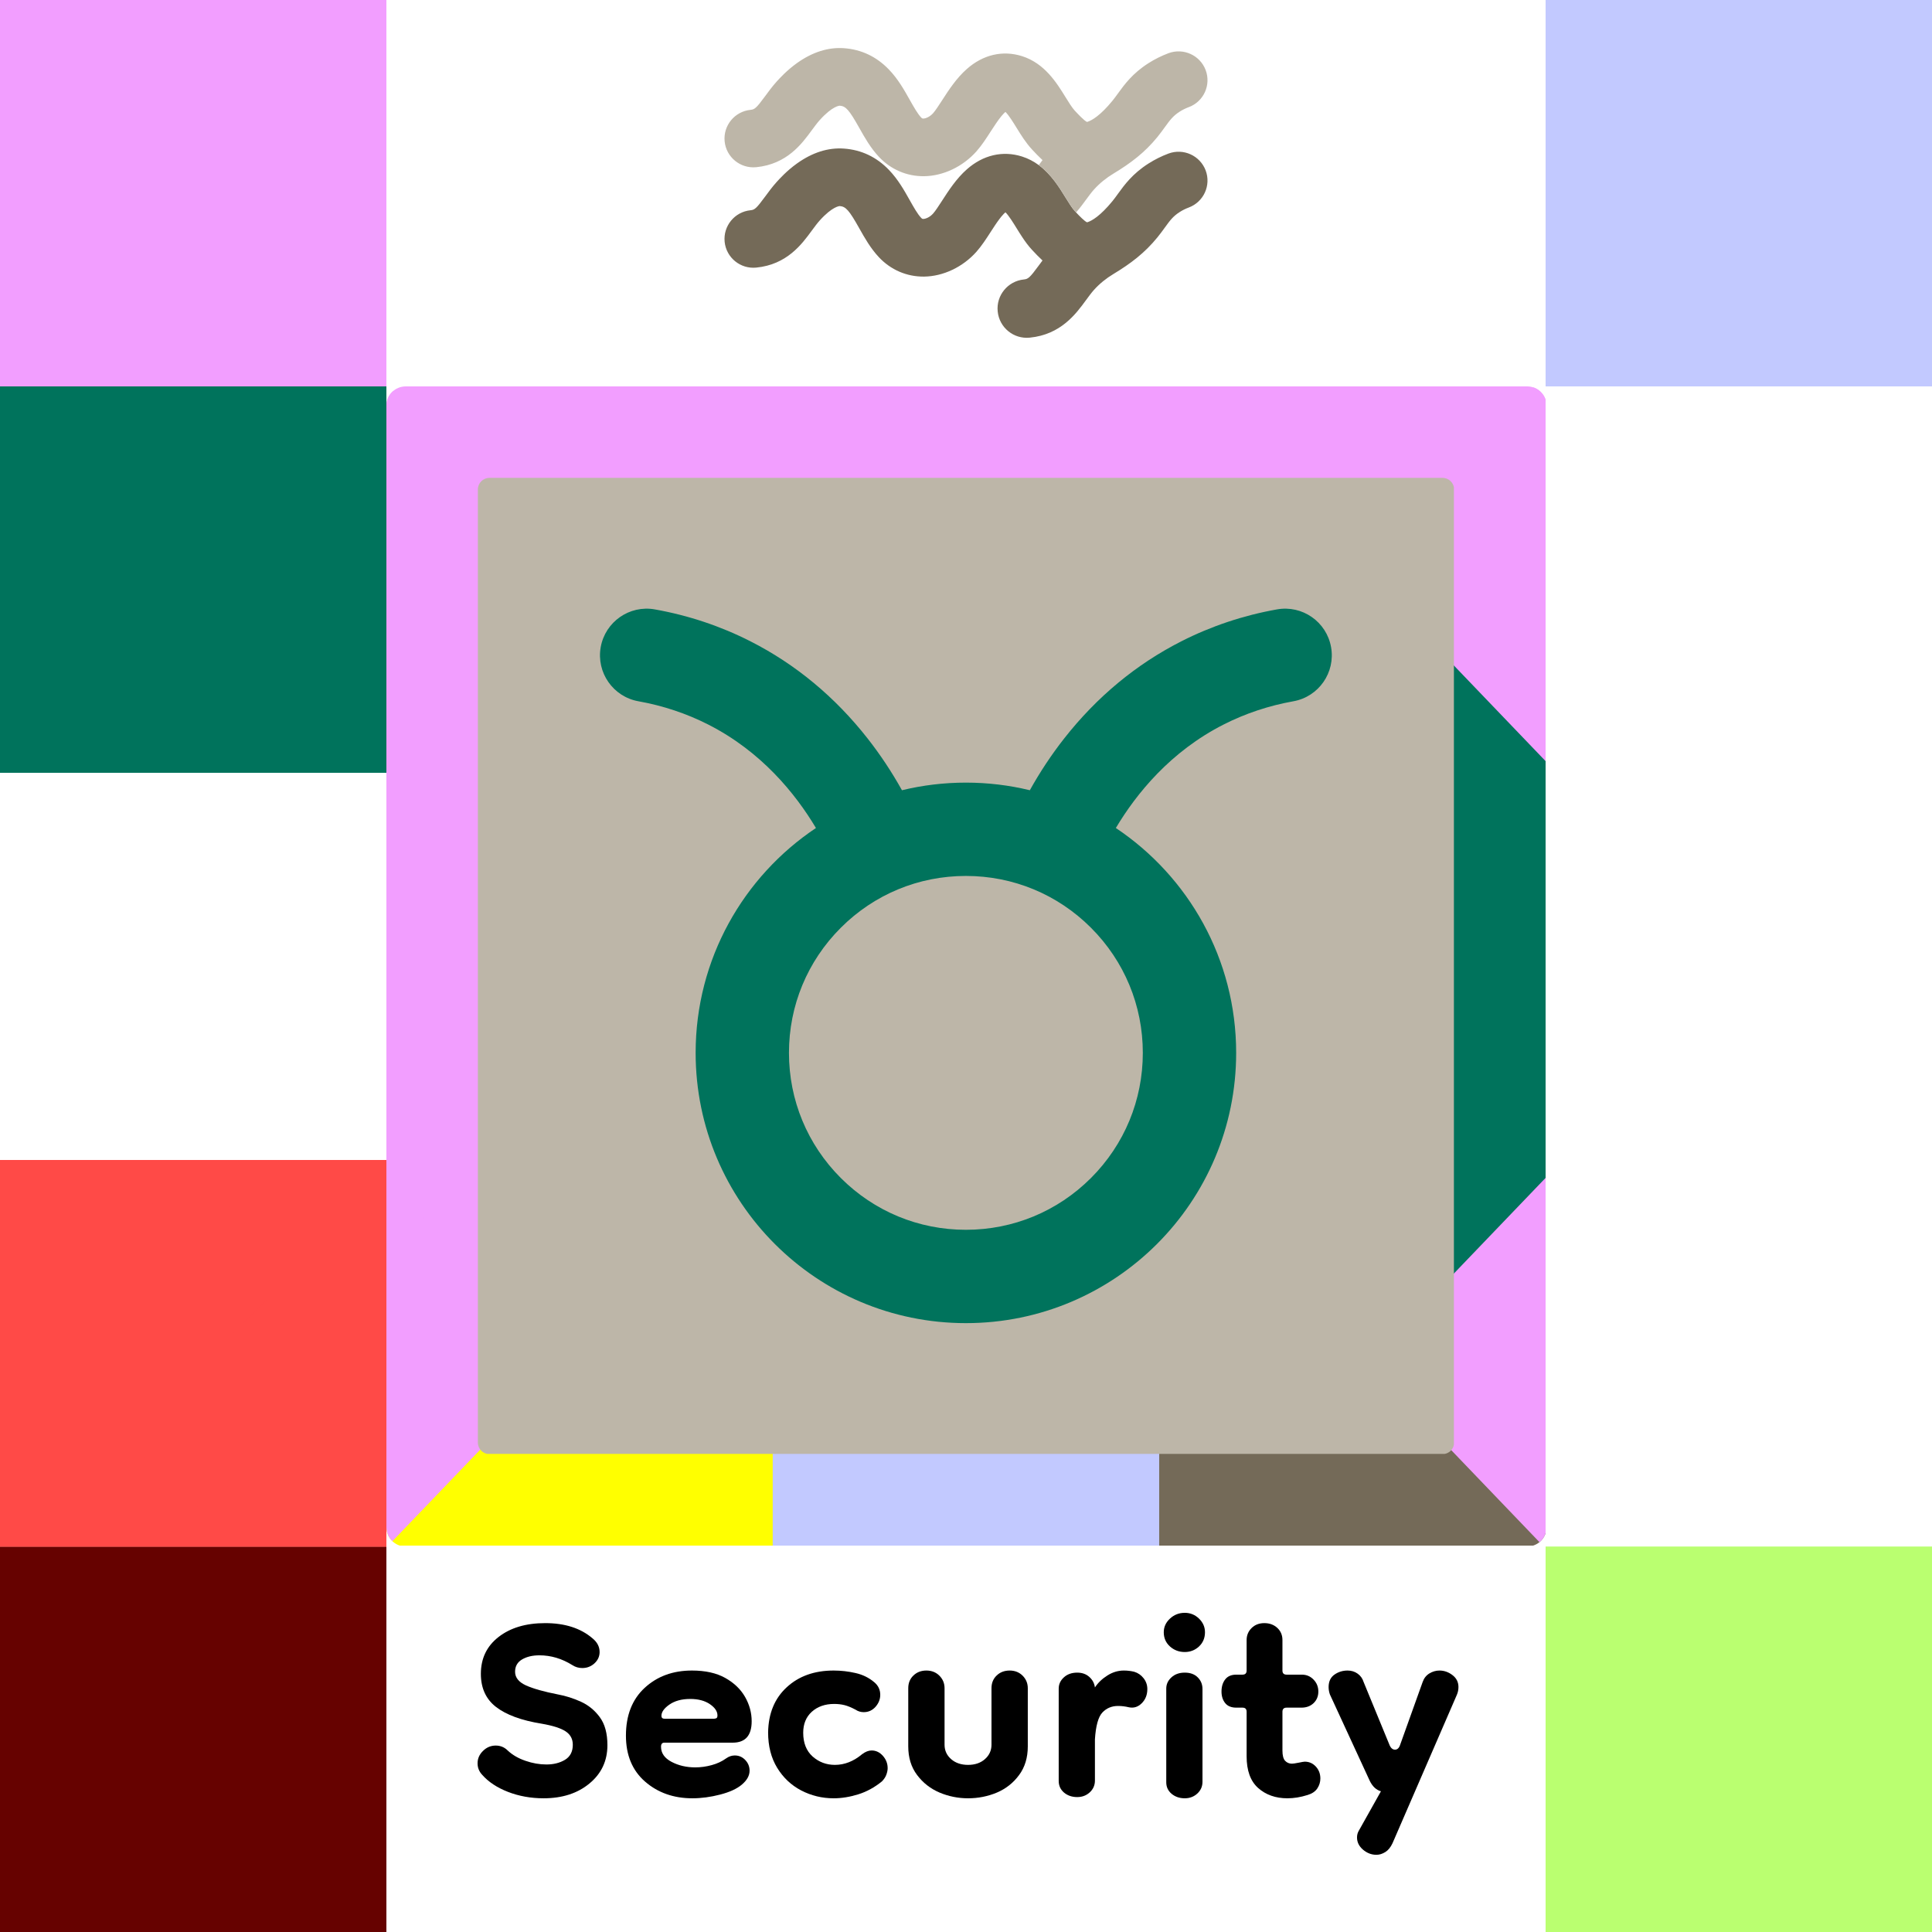 <svg xmlns="http://www.w3.org/2000/svg" xmlns:xlink="http://www.w3.org/1999/xlink" width="500" zoomAndPan="magnify" viewBox="0 0 375 375" height="500" preserveAspectRatio="xMidYMid meet" version="1.0"><defs><g/><clipPath id="0062e6231f"><path d="M 0 300.18 L 75 300.18 L 75 375 L 0 375 Z M 0 300.18 " clip-rule="nonzero"/></clipPath><clipPath id="3cbb1fceec"><path d="M 300 300.18 L 375 300.18 L 375 375 L 300 375 Z M 300 300.18 " clip-rule="nonzero"/></clipPath><clipPath id="d5f2ba807d"><path d="M 194 255 L 300 255 L 300 300 L 194 300 Z M 194 255 " clip-rule="nonzero"/></clipPath><clipPath id="0186e695fd"><path d="M 75 78.75 L 75 296.43 C 75 298.504 76.68 300.18 78.75 300.18 L 296.43 300.18 C 298.504 300.18 300.18 298.504 300.18 296.43 L 300.18 78.75 C 300.18 76.68 298.504 75 296.43 75 L 78.75 75 C 76.68 75 75 76.68 75 78.75 Z M 75 78.75 " clip-rule="nonzero"/></clipPath><clipPath id="e01ede111a"><path d="M 75 255 L 182 255 L 182 300 L 75 300 Z M 75 255 " clip-rule="nonzero"/></clipPath><clipPath id="39c181ee1c"><path d="M 75 78.75 L 75 296.43 C 75 298.504 76.68 300.18 78.75 300.18 L 296.43 300.18 C 298.504 300.18 300.18 298.504 300.18 296.43 L 300.18 78.75 C 300.18 76.68 298.504 75 296.43 75 L 78.75 75 C 76.68 75 75 76.68 75 78.75 Z M 75 78.75 " clip-rule="nonzero"/></clipPath><clipPath id="66fc17afd6"><path d="M 127 255 L 248 255 L 248 300 L 127 300 Z M 127 255 " clip-rule="nonzero"/></clipPath><clipPath id="a5f1c4aed5"><path d="M 75 78.75 L 75 296.43 C 75 298.504 76.68 300.18 78.75 300.18 L 296.43 300.18 C 298.504 300.18 300.18 298.504 300.18 296.43 L 300.18 78.75 C 300.18 76.68 298.504 75 296.43 75 L 78.75 75 C 76.68 75 75 76.68 75 78.75 Z M 75 78.75 " clip-rule="nonzero"/></clipPath><clipPath id="e4f9e6f9fc"><path d="M 75 92 L 120 92 L 120 283 L 75 283 Z M 75 92 " clip-rule="nonzero"/></clipPath><clipPath id="f19d5df09b"><path d="M 75 78.75 L 75 296.43 C 75 298.504 76.68 300.18 78.75 300.18 L 296.43 300.18 C 298.504 300.18 300.18 298.504 300.18 296.43 L 300.18 78.75 C 300.18 76.68 298.504 75 296.43 75 L 78.75 75 C 76.68 75 75 76.68 75 78.75 Z M 75 78.75 " clip-rule="nonzero"/></clipPath><clipPath id="9e48bf6123"><path d="M 259 92 L 300 92 L 300 283 L 259 283 Z M 259 92 " clip-rule="nonzero"/></clipPath><clipPath id="c434a34463"><path d="M 75 78.75 L 75 296.43 C 75 298.504 76.68 300.18 78.75 300.18 L 296.43 300.18 C 298.504 300.18 300.18 298.504 300.18 296.43 L 300.18 78.75 C 300.18 76.68 298.504 75 296.43 75 L 78.75 75 C 76.68 75 75 76.68 75 78.75 Z M 75 78.75 " clip-rule="nonzero"/></clipPath><clipPath id="6cabd06312"><path d="M 265.504 221.543 L 300 221.543 L 300 300 L 265.504 300 Z M 265.504 221.543 " clip-rule="nonzero"/></clipPath><clipPath id="0b9d942311"><path d="M 75 78.75 L 75 296.43 C 75 298.504 76.68 300.18 78.75 300.18 L 296.43 300.18 C 298.504 300.18 300.18 298.504 300.18 296.43 L 300.18 78.75 C 300.18 76.68 298.504 75 296.43 75 L 78.75 75 C 76.68 75 75 76.68 75 78.75 Z M 75 78.75 " clip-rule="nonzero"/></clipPath><clipPath id="3217139d68"><path d="M 265.504 264.598 L 306.793 221.543 L 306.793 307.656 Z M 265.504 264.598 " clip-rule="nonzero"/></clipPath><clipPath id="779e985520"><path d="M 264.043 75 L 300 75 L 300 153.297 L 264.043 153.297 Z M 264.043 75 " clip-rule="nonzero"/></clipPath><clipPath id="0585fbeaef"><path d="M 75 78.75 L 75 296.43 C 75 298.504 76.68 300.18 78.75 300.18 L 296.43 300.18 C 298.504 300.18 300.18 298.504 300.18 296.43 L 300.18 78.75 C 300.18 76.68 298.504 75 296.43 75 L 78.75 75 C 76.68 75 75 76.68 75 78.75 Z M 75 78.75 " clip-rule="nonzero"/></clipPath><clipPath id="2076ccb454"><path d="M 264.043 110.242 L 305.332 67.188 L 305.332 153.297 Z M 264.043 110.242 " clip-rule="nonzero"/></clipPath><clipPath id="36b27ac956"><path d="M 75 75 L 300 75 L 300 120 L 75 120 Z M 75 75 " clip-rule="nonzero"/></clipPath><clipPath id="f4e5e7052c"><path d="M 75 78.75 L 75 296.43 C 75 298.504 76.68 300.18 78.75 300.18 L 296.43 300.18 C 298.504 300.18 300.18 298.504 300.18 296.43 L 300.18 78.75 C 300.18 76.68 298.504 75 296.43 75 L 78.75 75 C 76.68 75 75 76.68 75 78.75 Z M 75 78.75 " clip-rule="nonzero"/></clipPath><clipPath id="1286832da7"><path d="M 75 75 L 109.297 75 L 109.297 153.301 L 75 153.301 Z M 75 75 " clip-rule="nonzero"/></clipPath><clipPath id="1f79cdde99"><path d="M 75 78.75 L 75 296.43 C 75 298.504 76.68 300.18 78.75 300.18 L 296.43 300.18 C 298.504 300.18 300.18 298.504 300.18 296.43 L 300.18 78.75 C 300.18 76.68 298.504 75 296.43 75 L 78.75 75 C 76.68 75 75 76.68 75 78.75 Z M 75 78.75 " clip-rule="nonzero"/></clipPath><clipPath id="150254dc19"><path d="M 109.297 110.242 L 68.008 153.301 L 68.008 67.188 Z M 109.297 110.242 " clip-rule="nonzero"/></clipPath><clipPath id="b6bdc0b1a1"><path d="M 75 221.543 L 109.297 221.543 L 109.297 300 L 75 300 Z M 75 221.543 " clip-rule="nonzero"/></clipPath><clipPath id="0f05af18b3"><path d="M 75 78.75 L 75 296.43 C 75 298.504 76.68 300.18 78.75 300.18 L 296.43 300.18 C 298.504 300.18 300.18 298.504 300.18 296.43 L 300.18 78.75 C 300.18 76.68 298.504 75 296.43 75 L 78.75 75 C 76.68 75 75 76.68 75 78.75 Z M 75 78.75 " clip-rule="nonzero"/></clipPath><clipPath id="a78ac64d66"><path d="M 109.297 264.602 L 68.008 307.656 L 68.008 221.543 Z M 109.297 264.602 " clip-rule="nonzero"/></clipPath><clipPath id="cec0600db0"><path d="M 92.754 92.754 L 282.203 92.754 L 282.203 282.203 L 92.754 282.203 Z M 92.754 92.754 " clip-rule="nonzero"/></clipPath><clipPath id="331ce37d06"><path d="M 75 78.75 L 75 296.43 C 75 298.504 76.68 300.18 78.75 300.18 L 296.43 300.18 C 298.504 300.18 300.18 298.504 300.18 296.43 L 300.18 78.75 C 300.18 76.68 298.504 75 296.43 75 L 78.75 75 C 76.68 75 75 76.68 75 78.75 Z M 75 78.75 " clip-rule="nonzero"/></clipPath><clipPath id="10c7b3db0b"><path d="M 92.754 95.004 L 92.754 279.996 C 92.754 281.238 93.762 282.246 95.004 282.246 L 279.996 282.246 C 281.238 282.246 282.246 281.238 282.246 279.996 L 282.246 95.004 C 282.246 93.762 281.238 92.754 279.996 92.754 L 95.004 92.754 C 93.762 92.754 92.754 93.762 92.754 95.004 Z M 92.754 95.004 " clip-rule="nonzero"/></clipPath><clipPath id="5571a7fbba"><path d="M 94.648 92.754 L 280.309 92.754 C 280.812 92.754 281.293 92.953 281.652 93.309 C 282.004 93.664 282.203 94.145 282.203 94.648 L 282.203 280.309 C 282.203 280.812 282.004 281.293 281.652 281.652 C 281.293 282.004 280.812 282.203 280.309 282.203 L 94.648 282.203 C 94.145 282.203 93.664 282.004 93.309 281.652 C 92.953 281.293 92.754 280.812 92.754 280.309 L 92.754 94.648 C 92.754 94.145 92.953 93.664 93.309 93.309 C 93.664 92.953 94.145 92.754 94.648 92.754 Z M 94.648 92.754 " clip-rule="nonzero"/></clipPath><clipPath id="0c335ea2a0"><path d="M 116.434 118.141 L 258.523 118.141 L 258.523 256.82 L 116.434 256.82 Z M 116.434 118.141 " clip-rule="nonzero"/></clipPath><clipPath id="d0f00787f2"><path d="M 75 78.75 L 75 296.43 C 75 298.504 76.68 300.18 78.75 300.18 L 296.43 300.18 C 298.504 300.18 300.18 298.504 300.18 296.43 L 300.18 78.75 C 300.18 76.68 298.504 75 296.43 75 L 78.75 75 C 76.68 75 75 76.68 75 78.75 Z M 75 78.75 " clip-rule="nonzero"/></clipPath><clipPath id="9d0d22022b"><path d="M 92.754 95.004 L 92.754 279.996 C 92.754 281.238 93.762 282.246 95.004 282.246 L 279.996 282.246 C 281.238 282.246 282.246 281.238 282.246 279.996 L 282.246 95.004 C 282.246 93.762 281.238 92.754 279.996 92.754 L 95.004 92.754 C 93.762 92.754 92.754 93.762 92.754 95.004 Z M 92.754 95.004 " clip-rule="nonzero"/></clipPath><clipPath id="888421021c"><path d="M 0 225.18 L 75 225.18 L 75 300.18 L 0 300.18 Z M 0 225.18 " clip-rule="nonzero"/></clipPath><clipPath id="5d5ef21f7a"><path d="M 37.602 245.598 L 56.238 245.598 L 56.238 264.215 L 37.602 264.215 Z M 37.602 245.598 " clip-rule="nonzero"/></clipPath><clipPath id="608a008fa0"><path d="M 18.758 259.559 L 42.309 259.559 L 42.309 283.082 L 18.758 283.082 Z M 18.758 259.559 " clip-rule="nonzero"/></clipPath><clipPath id="f1263b044e"><path d="M 26.754 237 L 48.246 237 L 48.246 245.551 L 26.754 245.551 Z M 26.754 237 " clip-rule="nonzero"/></clipPath><clipPath id="f77eda8073"><path d="M 26.754 232.68 L 48.246 232.68 L 48.246 240.18 L 26.754 240.18 Z M 26.754 232.68 " clip-rule="nonzero"/></clipPath><clipPath id="c88edad61f"><path d="M 140.625 28 L 234.375 28 L 234.375 65.574 L 140.625 65.574 Z M 140.625 28 " clip-rule="nonzero"/></clipPath><clipPath id="99d478144d"><path d="M 140.625 9.324 L 234.375 9.324 L 234.375 42 L 140.625 42 Z M 140.625 9.324 " clip-rule="nonzero"/></clipPath></defs><rect x="-37.5" width="450" fill="#ffffff" y="-37.5" height="450" fill-opacity="1"/><rect x="-37.5" width="450" fill="#ffffff" y="-37.5" height="450" fill-opacity="1"/><path fill="#f29eff" d="M 0 0 L 75 0 L 75 75 L 0 75 Z M 0 0 " fill-opacity="1" fill-rule="nonzero"/><path fill="#c2c9ff" d="M 300 0 L 375 0 L 375 75 L 300 75 Z M 300 0 " fill-opacity="1" fill-rule="nonzero"/><g clip-path="url(#0062e6231f)"><path fill="#660200" d="M 0 300.18 L 75 300.18 L 75 375.18 L 0 375.18 Z M 0 300.18 " fill-opacity="1" fill-rule="nonzero"/></g><g clip-path="url(#3cbb1fceec)"><path fill="#baff70" d="M 300 300.18 L 375 300.18 L 375 375.18 L 300 375.18 Z M 300 300.18 " fill-opacity="1" fill-rule="nonzero"/></g><g fill="#000000" fill-opacity="1"><g transform="translate(91.102, 348.25)"><g><path d="M 14.406 0.797 C 11.945 0.797 9.648 0.383 7.516 -0.438 C 5.379 -1.27 3.703 -2.379 2.484 -3.766 C 1.891 -4.398 1.594 -5.145 1.594 -6 C 1.594 -6.906 1.941 -7.703 2.641 -8.391 C 3.336 -9.086 4.164 -9.438 5.125 -9.438 C 6.031 -9.438 6.801 -9.117 7.438 -8.484 C 8.344 -7.629 9.488 -6.961 10.875 -6.484 C 12.258 -6.004 13.617 -5.766 14.953 -5.766 C 16.348 -5.766 17.551 -6.066 18.562 -6.672 C 19.57 -7.285 20.078 -8.258 20.078 -9.594 C 20.078 -10.719 19.609 -11.586 18.672 -12.203 C 17.742 -12.816 16.188 -13.312 14 -13.688 C 10.102 -14.32 7.164 -15.398 5.188 -16.922 C 3.219 -18.441 2.234 -20.586 2.234 -23.359 C 2.234 -26.348 3.379 -28.734 5.672 -30.516 C 7.973 -32.305 10.988 -33.203 14.719 -33.203 C 18.562 -33.203 21.629 -32.211 23.922 -30.234 C 24.828 -29.492 25.281 -28.613 25.281 -27.594 C 25.281 -26.738 24.945 -26.004 24.281 -25.391 C 23.613 -24.785 22.828 -24.484 21.922 -24.484 C 21.223 -24.484 20.582 -24.672 20 -25.047 C 17.969 -26.316 15.832 -26.953 13.594 -26.953 C 12.258 -26.953 11.141 -26.688 10.234 -26.156 C 9.328 -25.625 8.875 -24.828 8.875 -23.766 C 8.875 -22.641 9.582 -21.754 11 -21.109 C 12.414 -20.473 14.484 -19.891 17.203 -19.359 C 18.691 -19.086 20.172 -18.617 21.641 -17.953 C 23.109 -17.285 24.332 -16.285 25.312 -14.953 C 26.301 -13.617 26.797 -11.805 26.797 -9.516 C 26.797 -6.473 25.633 -3.992 23.312 -2.078 C 21 -0.16 18.031 0.797 14.406 0.797 Z M 14.406 0.797 "/></g></g></g><g fill="#000000" fill-opacity="1"><g transform="translate(119.899, 348.25)"><g><path d="M 14.484 0.797 C 10.859 0.797 7.801 -0.281 5.312 -2.438 C 2.832 -4.602 1.594 -7.578 1.594 -11.359 C 1.594 -15.305 2.805 -18.398 5.234 -20.641 C 7.66 -22.879 10.719 -24 14.406 -24 C 17.008 -24 19.164 -23.52 20.875 -22.562 C 22.582 -21.602 23.863 -20.375 24.719 -18.875 C 25.57 -17.383 26 -15.812 26 -14.156 C 26 -11.383 24.77 -10 22.312 -10 L 9.047 -10 C 8.617 -10 8.406 -9.734 8.406 -9.203 C 8.406 -7.973 9.082 -7 10.438 -6.281 C 11.801 -5.562 13.336 -5.203 15.047 -5.203 C 16.109 -5.203 17.172 -5.348 18.234 -5.641 C 19.305 -5.93 20.242 -6.367 21.047 -6.953 C 21.578 -7.328 22.133 -7.516 22.719 -7.516 C 23.52 -7.516 24.195 -7.223 24.75 -6.641 C 25.312 -6.055 25.594 -5.363 25.594 -4.562 C 25.594 -3.602 25.086 -2.695 24.078 -1.844 C 23.117 -1.039 21.719 -0.398 19.875 0.078 C 18.039 0.555 16.242 0.797 14.484 0.797 Z M 18.641 -14.641 C 18.742 -14.641 18.891 -14.664 19.078 -14.719 C 19.266 -14.77 19.359 -14.957 19.359 -15.281 C 19.359 -16.082 18.863 -16.816 17.875 -17.484 C 16.895 -18.148 15.629 -18.484 14.078 -18.484 C 12.422 -18.484 11.07 -18.117 10.031 -17.391 C 9 -16.672 8.484 -15.941 8.484 -15.203 C 8.484 -14.828 8.695 -14.641 9.125 -14.641 Z M 18.641 -14.641 "/></g></g></g><g fill="#000000" fill-opacity="1"><g transform="translate(147.496, 348.25)"><g><path d="M 14.312 0.797 C 12.07 0.797 9.977 0.289 8.031 -0.719 C 6.094 -1.727 4.535 -3.191 3.359 -5.109 C 2.18 -7.035 1.594 -9.332 1.594 -12 C 1.656 -15.676 2.859 -18.594 5.203 -20.75 C 7.547 -22.914 10.582 -24 14.312 -24 C 15.758 -24 17.176 -23.836 18.562 -23.516 C 19.945 -23.203 21.145 -22.617 22.156 -21.766 C 22.957 -21.117 23.359 -20.289 23.359 -19.281 C 23.359 -18.426 23.051 -17.648 22.438 -16.953 C 21.82 -16.266 21.062 -15.922 20.156 -15.922 C 19.57 -15.922 19.039 -16.082 18.562 -16.406 C 17.758 -16.832 17.051 -17.125 16.438 -17.281 C 15.82 -17.438 15.145 -17.516 14.406 -17.516 C 12.645 -17.516 11.203 -17.008 10.078 -16 C 8.961 -14.988 8.406 -13.629 8.406 -11.922 C 8.406 -9.941 9.016 -8.406 10.234 -7.312 C 11.461 -6.227 12.906 -5.688 14.562 -5.688 C 16.426 -5.688 18.188 -6.379 19.844 -7.766 C 20.477 -8.242 21.094 -8.484 21.688 -8.484 C 22.531 -8.484 23.258 -8.133 23.875 -7.438 C 24.488 -6.75 24.797 -5.953 24.797 -5.047 C 24.797 -4.672 24.711 -4.254 24.547 -3.797 C 24.391 -3.348 24.102 -2.91 23.688 -2.484 C 22.238 -1.305 20.703 -0.469 19.078 0.031 C 17.453 0.539 15.863 0.797 14.312 0.797 Z M 14.312 0.797 "/></g></g></g><g fill="#000000" fill-opacity="1"><g transform="translate(173.494, 348.25)"><g><path d="M 18.953 -20.562 C 18.953 -21.57 19.285 -22.395 19.953 -23.031 C 20.617 -23.676 21.461 -24 22.484 -24 C 23.492 -24 24.332 -23.664 25 -23 C 25.664 -22.332 26 -21.52 26 -20.562 L 26 -9.281 C 26 -7.094 25.438 -5.238 24.312 -3.719 C 23.195 -2.195 21.758 -1.062 20 -0.312 C 18.238 0.426 16.375 0.797 14.406 0.797 C 12.477 0.797 10.633 0.426 8.875 -0.312 C 7.113 -1.062 5.66 -2.195 4.516 -3.719 C 3.367 -5.238 2.797 -7.094 2.797 -9.281 L 2.797 -20.562 C 2.797 -21.57 3.129 -22.395 3.797 -23.031 C 4.461 -23.676 5.301 -24 6.312 -24 C 7.332 -24 8.176 -23.664 8.844 -23 C 9.508 -22.332 9.844 -21.52 9.844 -20.562 L 9.844 -9.594 C 9.844 -8.477 10.27 -7.547 11.125 -6.797 C 11.977 -6.055 13.07 -5.688 14.406 -5.688 C 15.738 -5.688 16.828 -6.055 17.672 -6.797 C 18.523 -7.547 18.953 -8.477 18.953 -9.594 Z M 18.953 -20.562 "/></g></g></g><g fill="#000000" fill-opacity="1"><g transform="translate(202.291, 348.25)"><g><path d="M 6.797 0.562 C 5.785 0.562 4.93 0.27 4.234 -0.312 C 3.547 -0.906 3.203 -1.656 3.203 -2.562 L 3.203 -20.484 C 3.203 -21.336 3.535 -22.066 4.203 -22.672 C 4.867 -23.285 5.734 -23.594 6.797 -23.594 C 7.754 -23.594 8.539 -23.312 9.156 -22.75 C 9.77 -22.195 10.129 -21.52 10.234 -20.719 C 10.828 -21.625 11.629 -22.395 12.641 -23.031 C 13.648 -23.676 14.719 -24 15.844 -24 C 16.531 -24 17.195 -23.922 17.844 -23.766 C 18.582 -23.547 19.191 -23.129 19.672 -22.516 C 20.16 -21.898 20.406 -21.195 20.406 -20.406 C 20.406 -19.281 20.039 -18.359 19.312 -17.641 C 18.594 -16.922 17.754 -16.664 16.797 -16.875 C 16.109 -17.039 15.414 -17.125 14.719 -17.125 C 13.488 -17.125 12.473 -16.695 11.672 -15.844 C 10.879 -14.988 10.398 -13.254 10.234 -10.641 L 10.234 -2.641 C 10.234 -1.734 9.898 -0.973 9.234 -0.359 C 8.566 0.254 7.754 0.562 6.797 0.562 Z M 6.797 0.562 "/></g></g></g><g fill="#000000" fill-opacity="1"><g transform="translate(223.089, 348.25)"><g><path d="M 6.875 0.797 C 5.863 0.797 5.008 0.504 4.312 -0.078 C 3.625 -0.66 3.281 -1.406 3.281 -2.312 L 3.281 -20.484 C 3.281 -21.336 3.613 -22.066 4.281 -22.672 C 4.945 -23.285 5.812 -23.594 6.875 -23.594 C 7.945 -23.594 8.785 -23.285 9.391 -22.672 C 10.004 -22.066 10.312 -21.312 10.312 -20.406 L 10.312 -2.406 C 10.312 -1.5 9.977 -0.738 9.312 -0.125 C 8.645 0.488 7.832 0.797 6.875 0.797 Z M 6.875 -27.594 C 5.758 -27.594 4.801 -27.953 4 -28.672 C 3.195 -29.398 2.797 -30.32 2.797 -31.438 C 2.797 -32.445 3.195 -33.328 4 -34.078 C 4.801 -34.828 5.758 -35.203 6.875 -35.203 C 7.945 -35.203 8.867 -34.828 9.641 -34.078 C 10.41 -33.328 10.797 -32.445 10.797 -31.438 C 10.797 -30.32 10.41 -29.398 9.641 -28.672 C 8.867 -27.953 7.945 -27.594 6.875 -27.594 Z M 6.875 -27.594 "/></g></g></g><g fill="#000000" fill-opacity="1"><g transform="translate(236.687, 348.25)"><g><path d="M 13.203 0.797 C 10.91 0.797 9.016 0.129 7.516 -1.203 C 6.023 -2.535 5.281 -4.586 5.281 -7.359 L 5.281 -16 C 5.281 -16.531 5.016 -16.797 4.484 -16.797 L 3.281 -16.797 C 2.32 -16.797 1.602 -17.086 1.125 -17.672 C 0.645 -18.266 0.406 -19.016 0.406 -19.922 C 0.406 -20.879 0.645 -21.664 1.125 -22.281 C 1.602 -22.895 2.32 -23.203 3.281 -23.203 L 4.484 -23.203 C 5.016 -23.203 5.281 -23.469 5.281 -24 L 5.281 -29.922 C 5.281 -30.828 5.598 -31.598 6.234 -32.234 C 6.879 -32.879 7.707 -33.203 8.719 -33.203 C 9.727 -33.203 10.566 -32.895 11.234 -32.281 C 11.898 -31.664 12.234 -30.879 12.234 -29.922 L 12.234 -24 C 12.234 -23.469 12.504 -23.203 13.047 -23.203 L 16 -23.203 C 16.906 -23.203 17.664 -22.879 18.281 -22.234 C 18.895 -21.598 19.203 -20.828 19.203 -19.922 C 19.203 -19.016 18.895 -18.266 18.281 -17.672 C 17.664 -17.086 16.879 -16.797 15.922 -16.797 L 13.047 -16.797 C 12.504 -16.797 12.234 -16.531 12.234 -16 L 12.234 -8.484 C 12.234 -7.523 12.406 -6.859 12.75 -6.484 C 13.102 -6.109 13.547 -5.922 14.078 -5.922 C 14.297 -5.922 14.723 -5.984 15.359 -6.109 C 15.992 -6.242 16.395 -6.312 16.562 -6.312 C 17.414 -6.312 18.133 -5.992 18.719 -5.359 C 19.301 -4.723 19.594 -3.953 19.594 -3.047 C 19.594 -2.348 19.395 -1.703 19 -1.109 C 18.602 -0.523 17.977 -0.102 17.125 0.156 C 16.426 0.375 15.754 0.535 15.109 0.641 C 14.473 0.742 13.836 0.797 13.203 0.797 Z M 13.203 0.797 "/></g></g></g><g fill="#000000" fill-opacity="1"><g transform="translate(257.085, 348.25)"><g><path d="M 0.797 -20.797 C 0.797 -21.867 1.172 -22.672 1.922 -23.203 C 2.672 -23.734 3.523 -24 4.484 -24 C 5.223 -24 5.875 -23.797 6.438 -23.391 C 7 -22.992 7.383 -22.453 7.594 -21.766 L 12.562 -9.688 C 12.82 -8.988 13.195 -8.641 13.688 -8.641 C 14.164 -8.641 14.508 -8.988 14.719 -9.688 L 19.047 -21.766 C 19.305 -22.504 19.742 -23.062 20.359 -23.438 C 20.973 -23.812 21.625 -24 22.312 -24 C 23.227 -24 24.07 -23.703 24.844 -23.109 C 25.613 -22.523 26 -21.754 26 -20.797 C 26 -20.266 25.895 -19.758 25.688 -19.281 L 13.203 9.516 C 12.828 10.316 12.359 10.891 11.797 11.234 C 11.234 11.586 10.66 11.766 10.078 11.766 C 9.117 11.766 8.25 11.43 7.469 10.766 C 6.695 10.098 6.312 9.312 6.312 8.406 C 6.312 7.926 6.422 7.5 6.641 7.125 L 10.953 -0.562 C 10.047 -0.82 9.328 -1.488 8.797 -2.562 L 1.047 -19.359 C 0.879 -19.836 0.797 -20.316 0.797 -20.797 Z M 0.797 -20.797 "/></g></g></g><path fill="#00735c" d="M 0 75 L 75 75 L 75 150 L 0 150 Z M 0 75 " fill-opacity="1" fill-rule="nonzero"/><g clip-path="url(#d5f2ba807d)"><g clip-path="url(#0186e695fd)"><path stroke-linecap="butt" transform="matrix(0.45, 0, 0, 0.45, 217.206, 255)" fill="none" stroke-linejoin="miter" d="M 0.002 50 L 183.952 50 " stroke="#746a58" stroke-width="100" stroke-opacity="1" stroke-miterlimit="4"/></g></g><g clip-path="url(#e01ede111a)"><g clip-path="url(#39c181ee1c)"><path stroke-linecap="butt" transform="matrix(0.45, 0, 0, 0.45, 75, 255)" fill="none" stroke-linejoin="miter" d="M 0 50 L 185.981 50 " stroke="#ffff00" stroke-width="100" stroke-opacity="1" stroke-miterlimit="4"/></g></g><g clip-path="url(#66fc17afd6)"><g clip-path="url(#a5f1c4aed5)"><path stroke-linecap="butt" transform="matrix(0.45, 0, 0, 0.45, 149.982, 255)" fill="none" stroke-linejoin="miter" d="M -0.003 50 L 166.707 50 " stroke="#c2c9ff" stroke-width="100" stroke-opacity="1" stroke-miterlimit="4"/></g></g><g clip-path="url(#e4f9e6f9fc)"><g clip-path="url(#f19d5df09b)"><path stroke-linecap="butt" transform="matrix(0, 0.45, -0.45, 0, 119.996, 114.512)" fill="none" stroke-linejoin="miter" d="M -0.002 50.001 L 324.4 50.001 " stroke="#f29eff" stroke-width="100" stroke-opacity="1" stroke-miterlimit="4"/></g></g><g clip-path="url(#9e48bf6123)"><g clip-path="url(#c434a34463)"><path stroke-linecap="butt" transform="matrix(0, 0.45, -0.45, 0, 304.742, 114.512)" fill="none" stroke-linejoin="miter" d="M -0.002 49.999 L 324.4 49.999 " stroke="#00735c" stroke-width="100" stroke-opacity="1" stroke-miterlimit="4"/></g></g><g clip-path="url(#6cabd06312)"><g clip-path="url(#0b9d942311)"><g clip-path="url(#3217139d68)"><path fill="#f29eff" d="M 265.504 221.543 L 306.793 221.543 L 306.793 307.656 L 265.504 307.656 Z M 265.504 221.543 " fill-opacity="1" fill-rule="nonzero"/></g></g></g><g clip-path="url(#779e985520)"><g clip-path="url(#0585fbeaef)"><g clip-path="url(#2076ccb454)"><path fill="#f29eff" d="M 264.043 67.188 L 305.332 67.188 L 305.332 153.297 L 264.043 153.297 Z M 264.043 67.188 " fill-opacity="1" fill-rule="nonzero"/></g></g></g><g clip-path="url(#36b27ac956)"><g clip-path="url(#f4e5e7052c)"><path stroke-linecap="butt" transform="matrix(0.45, 0, 0, 0.45, 74.983, 75)" fill="none" stroke-linejoin="miter" d="M 0.004 50 L 500.004 50 " stroke="#f29eff" stroke-width="100" stroke-opacity="1" stroke-miterlimit="4"/></g></g><g clip-path="url(#1286832da7)"><g clip-path="url(#1f79cdde99)"><g clip-path="url(#150254dc19)"><path fill="#f29eff" d="M 68.008 67.188 L 109.297 67.188 L 109.297 153.301 L 68.008 153.301 Z M 68.008 67.188 " fill-opacity="1" fill-rule="nonzero"/></g></g></g><g clip-path="url(#b6bdc0b1a1)"><g clip-path="url(#0f05af18b3)"><g clip-path="url(#a78ac64d66)"><path fill="#f29eff" d="M 68.008 221.543 L 109.297 221.543 L 109.297 307.656 L 68.008 307.656 Z M 68.008 221.543 " fill-opacity="1" fill-rule="nonzero"/></g></g></g><g clip-path="url(#cec0600db0)"><g clip-path="url(#331ce37d06)"><g clip-path="url(#10c7b3db0b)"><g clip-path="url(#5571a7fbba)"><path fill="#bdb6a8" d="M 52.5 52.5 L 322.5 52.5 L 322.5 322.5 L 52.5 322.5 Z M 52.5 52.5 " fill-opacity="1" fill-rule="nonzero"/></g></g></g></g><g clip-path="url(#0c335ea2a0)"><g clip-path="url(#d0f00787f2)"><g clip-path="url(#9d0d22022b)"><path fill="#00735c" d="M 247.848 118.285 C 241.34 119.445 235.105 121.527 229.316 124.469 C 220.551 128.914 212.898 135.258 206.566 143.324 C 204.094 146.473 201.863 149.84 199.891 153.383 C 195.91 152.418 191.758 151.906 187.48 151.906 C 183.203 151.906 179.047 152.418 175.07 153.383 C 173.094 149.84 170.863 146.473 168.391 143.324 C 162.062 135.258 154.402 128.914 145.641 124.469 C 139.855 121.527 133.621 119.445 127.109 118.285 C 122.188 117.402 117.48 120.684 116.598 125.605 C 115.719 130.531 118.996 135.238 123.922 136.117 C 128.688 136.969 133.234 138.484 137.441 140.621 C 147.773 145.859 154.391 154.043 158.375 160.715 C 144.297 170.125 135.023 186.16 135.023 204.359 C 135.023 233.332 158.512 256.82 187.48 256.82 C 216.453 256.82 239.938 233.332 239.938 204.359 C 239.938 186.156 230.668 170.125 216.586 160.715 C 220.57 154.043 227.188 145.859 237.52 140.621 C 241.727 138.484 246.277 136.969 251.043 136.117 C 255.965 135.238 259.242 130.531 258.359 125.605 C 257.48 120.684 252.777 117.402 247.852 118.285 Z M 211.762 228.645 C 205.273 235.129 196.652 238.703 187.48 238.703 C 178.305 238.703 169.684 235.129 163.199 228.645 C 156.711 222.156 153.137 213.531 153.137 204.359 C 153.137 195.184 156.711 186.566 163.199 180.078 C 169.684 173.59 178.305 170.02 187.48 170.02 C 196.652 170.02 205.273 173.59 211.762 180.078 C 218.246 186.566 221.82 195.184 221.82 204.359 C 221.82 213.531 218.246 222.156 211.762 228.645 Z M 211.762 228.645 " fill-opacity="1" fill-rule="nonzero"/></g></g></g><g clip-path="url(#888421021c)"><path fill="#ff4a47" d="M -7.5 217.68 L 82.5 217.68 L 82.5 307.68 L -7.5 307.68 Z M -7.5 217.68 " fill-opacity="1" fill-rule="nonzero"/><path fill="#ff4a47" d="M -7.5 217.68 L 82.5 217.68 L 82.5 307.68 L -7.5 307.68 Z M -7.5 217.68 " fill-opacity="1" fill-rule="nonzero"/><path fill="#ff4a47" d="M -7.5 217.68 L 82.5 217.68 L 82.5 307.68 L -7.5 307.68 Z M -7.5 217.68 " fill-opacity="1" fill-rule="nonzero"/></g><g clip-path="url(#5d5ef21f7a)"><path fill="#ff4a47" d="M 43.273 247.09 C 43.254 247.551 43.43 247.977 43.734 248.277 C 44 248.543 44.359 248.715 44.766 248.738 L 50.602 249.02 L 37.641 261.98 C 38.055 262.297 38.457 262.633 38.832 263.008 C 39.211 263.387 39.543 263.785 39.859 264.203 L 52.82 251.238 L 53.105 257.074 C 53.125 257.48 53.297 257.84 53.562 258.105 C 53.863 258.41 54.289 258.586 54.75 258.566 C 55.613 258.523 56.281 257.789 56.238 256.922 L 55.777 247.551 C 55.773 247.469 55.738 247.402 55.723 247.324 C 55.703 247.219 55.684 247.113 55.645 247.02 C 55.605 246.926 55.547 246.848 55.492 246.766 C 55.438 246.684 55.383 246.598 55.312 246.523 C 55.242 246.457 55.16 246.406 55.078 246.352 C 54.992 246.293 54.914 246.234 54.82 246.195 C 54.727 246.156 54.621 246.137 54.52 246.117 C 54.441 246.105 54.371 246.066 54.293 246.062 L 44.918 245.602 C 44.051 245.559 43.316 246.227 43.273 247.09 " fill-opacity="1" fill-rule="nonzero"/></g><g clip-path="url(#608a008fa0)"><path fill="#ff4a47" d="M 36.613 277.426 C 33.25 280.785 27.777 280.785 24.418 277.426 C 21.051 274.062 21.055 268.59 24.418 265.227 C 27.781 261.863 33.25 261.863 36.613 265.227 C 39.977 268.586 39.977 274.062 36.613 277.426 Z M 37.641 261.98 C 33.031 258.465 26.406 258.797 22.195 263.008 C 17.613 267.594 17.613 275.055 22.199 279.641 C 26.785 284.23 34.246 284.227 38.832 279.641 C 43.043 275.43 43.375 268.809 39.859 264.203 C 39.543 263.785 39.211 263.387 38.832 263.008 C 38.457 262.633 38.055 262.297 37.641 261.98 " fill-opacity="1" fill-rule="nonzero"/></g><g clip-path="url(#f1263b044e)"><path fill="#ff4a47" d="M 47.41 239.789 C 47.27 239.844 47.129 239.914 47.004 239.992 C 46.707 240.184 46.57 240.371 46.348 240.684 C 46.25 240.816 46.145 240.965 46.016 241.121 C 45.449 241.82 44.82 242.293 44.059 242.75 C 43.742 242.945 43.449 243.18 43.199 243.457 C 43.078 243.59 42.961 243.75 42.836 243.922 C 42.391 244.531 41.719 245.453 40.336 245.59 C 39.617 245.66 38.98 245.141 38.91 244.422 C 38.84 243.707 39.363 243.066 40.078 242.996 C 40.262 242.977 40.336 242.922 40.73 242.383 C 40.785 242.309 40.844 242.23 40.902 242.152 C 40.746 242.004 40.594 241.848 40.445 241.688 C 40.277 241.504 40.133 241.309 40 241.105 C 39.91 240.973 39.828 240.836 39.742 240.703 C 39.617 240.496 39.398 240.137 39.254 240.004 C 39.215 240.039 39.152 240.098 39.07 240.195 C 39.047 240.227 39.02 240.262 38.992 240.297 C 38.859 240.469 38.727 240.68 38.594 240.883 C 38.398 241.188 38.195 241.5 37.965 241.762 C 37.359 242.445 36.488 242.859 35.637 242.867 C 34.867 242.879 34.148 242.57 33.617 242 C 33.246 241.602 32.984 241.133 32.754 240.723 C 32.305 239.922 32.152 239.746 31.887 239.727 C 31.867 239.727 31.559 239.738 30.992 240.367 C 30.875 240.496 30.762 240.656 30.637 240.82 C 30.199 241.422 29.535 242.332 28.168 242.469 C 27.461 242.539 26.832 242.023 26.762 241.316 C 26.691 240.613 27.207 239.98 27.914 239.91 C 28.094 239.895 28.168 239.84 28.559 239.309 C 28.707 239.105 28.875 238.875 29.078 238.648 C 29.203 238.512 29.527 238.152 29.984 237.824 C 30.668 237.336 31.371 237.113 32.066 237.164 C 32.844 237.219 33.52 237.539 34.07 238.113 C 34.477 238.539 34.754 239.031 35 239.465 C 35.176 239.777 35.34 240.074 35.5 240.246 C 35.551 240.301 35.57 240.297 35.602 240.297 C 35.711 240.297 35.891 240.223 36.035 240.059 C 36.141 239.941 36.289 239.711 36.434 239.488 C 36.73 239.027 37.07 238.5 37.539 238.086 C 38.262 237.449 39.133 237.246 39.988 237.516 C 40.273 237.605 40.52 237.738 40.738 237.902 C 41.293 238.312 41.652 238.895 41.934 239.355 C 42.074 239.582 42.223 239.82 42.332 239.941 C 42.352 239.961 42.375 239.984 42.398 240.012 C 42.543 240.164 42.77 240.398 42.883 240.449 C 42.895 240.449 42.906 240.445 42.926 240.438 C 43.102 240.375 43.473 240.172 44.02 239.5 C 44.098 239.402 44.176 239.297 44.258 239.184 C 44.547 238.781 44.91 238.281 45.617 237.828 C 45.898 237.652 46.195 237.504 46.504 237.387 C 47.172 237.137 47.91 237.473 48.164 238.137 C 48.414 238.801 48.078 239.543 47.41 239.789 Z M 47.41 239.789 " fill-opacity="1" fill-rule="nonzero"/></g><g clip-path="url(#f77eda8073)"><path fill="#ff4a47" d="M 47.41 235.316 C 47.27 235.371 47.129 235.438 47.004 235.52 C 46.707 235.707 46.57 235.898 46.348 236.211 C 46.25 236.344 46.145 236.492 46.016 236.648 C 45.449 237.348 44.82 237.816 44.059 238.277 C 43.742 238.473 43.449 238.707 43.199 238.984 C 43.078 239.117 42.961 239.277 42.836 239.445 C 42.711 239.617 42.57 239.812 42.398 240.008 C 42.375 239.984 42.352 239.961 42.332 239.938 C 42.223 239.82 42.074 239.582 41.934 239.355 C 41.652 238.895 41.293 238.309 40.738 237.898 C 40.789 237.828 40.844 237.754 40.902 237.676 C 40.746 237.527 40.594 237.371 40.445 237.211 C 40.164 236.906 39.949 236.562 39.742 236.227 C 39.617 236.023 39.398 235.664 39.254 235.527 C 39.215 235.562 39.152 235.625 39.07 235.723 C 38.914 235.914 38.754 236.164 38.594 236.406 C 38.398 236.711 38.195 237.023 37.965 237.289 C 37.359 237.973 36.488 238.383 35.637 238.395 C 34.867 238.402 34.148 238.094 33.617 237.523 C 33.246 237.125 32.984 236.66 32.754 236.246 C 32.305 235.445 32.152 235.27 31.887 235.25 C 31.867 235.25 31.559 235.262 30.992 235.891 C 30.875 236.023 30.762 236.18 30.637 236.348 C 30.199 236.949 29.535 237.859 28.168 237.992 C 27.461 238.062 26.832 237.547 26.762 236.844 C 26.691 236.137 27.207 235.508 27.914 235.438 C 28.094 235.418 28.168 235.363 28.559 234.832 C 28.707 234.633 28.875 234.402 29.078 234.176 C 29.203 234.039 29.527 233.676 29.984 233.348 C 30.668 232.863 31.371 232.641 32.066 232.691 C 32.844 232.746 33.52 233.066 34.07 233.641 C 34.477 234.066 34.754 234.559 35 234.992 C 35.176 235.305 35.34 235.602 35.5 235.773 C 35.551 235.828 35.57 235.824 35.602 235.824 C 35.711 235.824 35.891 235.75 36.035 235.586 C 36.141 235.469 36.289 235.238 36.434 235.016 C 36.73 234.555 37.07 234.027 37.539 233.613 C 38.262 232.977 39.133 232.773 39.988 233.043 C 41 233.359 41.539 234.238 41.934 234.883 C 42.074 235.109 42.223 235.348 42.332 235.465 C 42.461 235.602 42.754 235.918 42.883 235.977 C 42.895 235.973 42.906 235.969 42.926 235.961 C 43.102 235.902 43.473 235.699 44.02 235.027 C 44.098 234.93 44.176 234.824 44.258 234.711 C 44.547 234.309 44.91 233.809 45.617 233.355 C 45.898 233.18 46.195 233.031 46.504 232.914 C 47.172 232.664 47.91 233 48.164 233.664 C 48.414 234.328 48.078 235.066 47.41 235.316 Z M 47.41 235.316 " fill-opacity="1" fill-rule="nonzero"/></g><path fill="#ff4a47" d="M 17.219 292.789 C 17.051 292.789 16.887 292.727 16.734 292.602 C 16.578 292.473 16.5 292.305 16.5 292.102 C 16.5 292.02 16.516 291.926 16.547 291.832 L 18.562 286.57 C 18.641 286.375 18.762 286.23 18.934 286.133 C 19.102 286.039 19.281 285.992 19.461 285.992 C 19.652 285.992 19.836 286.039 20.012 286.133 C 20.188 286.23 20.312 286.375 20.391 286.57 L 22.547 291.801 C 22.57 291.844 22.578 291.883 22.578 291.93 C 22.578 291.969 22.578 292.012 22.578 292.055 C 22.578 292.281 22.504 292.457 22.355 292.586 C 22.207 292.711 22.043 292.773 21.859 292.773 C 21.734 292.773 21.609 292.742 21.484 292.672 C 21.363 292.602 21.273 292.492 21.219 292.344 L 20.758 291.094 C 20.746 291.031 20.703 291 20.629 291 L 18.469 291 C 18.395 291 18.348 291.031 18.324 291.094 L 17.875 292.359 C 17.801 292.5 17.707 292.605 17.59 292.68 C 17.473 292.754 17.348 292.789 17.219 292.789 Z M 19.047 289.75 L 19.988 289.75 C 20.055 289.75 20.105 289.727 20.141 289.68 C 20.18 289.629 20.188 289.57 20.164 289.492 L 19.75 288.359 C 19.684 288.188 19.602 288.102 19.508 288.102 C 19.41 288.102 19.332 288.195 19.27 288.375 L 18.871 289.512 C 18.848 289.574 18.852 289.629 18.883 289.68 C 18.914 289.727 18.969 289.75 19.047 289.75 Z M 19.047 289.75 " fill-opacity="1" fill-rule="nonzero"/><path fill="#ff4a47" d="M 24.18 292.789 C 23.977 292.789 23.805 292.73 23.668 292.617 C 23.531 292.5 23.461 292.352 23.461 292.168 L 23.461 288.535 C 23.461 288.363 23.527 288.219 23.66 288.098 C 23.793 287.973 23.969 287.914 24.18 287.914 C 24.426 287.914 24.613 288 24.738 288.168 C 24.793 288.23 24.824 288.297 24.836 288.359 C 24.965 288.199 25.137 288.07 25.348 287.977 C 25.562 287.879 25.801 287.832 26.066 287.832 C 26.793 287.832 27.316 288.07 27.637 288.551 C 27.828 288.316 28.062 288.141 28.34 288.016 C 28.617 287.895 28.906 287.832 29.203 287.832 C 29.801 287.832 30.273 288.008 30.621 288.359 C 30.965 288.711 31.141 289.273 31.141 290.039 L 31.141 292.199 C 31.141 292.371 31.07 292.512 30.938 292.625 C 30.805 292.734 30.637 292.789 30.438 292.789 C 30.234 292.789 30.066 292.73 29.934 292.617 C 29.801 292.5 29.734 292.352 29.734 292.168 L 29.734 290.215 C 29.734 289.82 29.664 289.539 29.523 289.367 C 29.387 289.199 29.188 289.113 28.934 289.113 C 28.676 289.113 28.469 289.191 28.312 289.344 C 28.16 289.5 28.055 289.68 28.004 289.895 L 28.004 292.199 C 28.004 292.371 27.938 292.512 27.805 292.625 C 27.672 292.734 27.504 292.789 27.301 292.789 C 27.098 292.789 26.93 292.73 26.797 292.617 C 26.66 292.5 26.594 292.352 26.594 292.168 L 26.594 290.215 C 26.594 289.82 26.523 289.539 26.387 289.367 C 26.25 289.199 26.051 289.113 25.797 289.113 C 25.551 289.113 25.348 289.191 25.188 289.344 C 25.027 289.5 24.922 289.676 24.867 289.879 L 24.867 292.148 C 24.867 292.332 24.801 292.484 24.668 292.605 C 24.535 292.73 24.371 292.789 24.18 292.789 Z M 24.18 292.789 " fill-opacity="1" fill-rule="nonzero"/><path fill="#ff4a47" d="M 34.93 292.789 C 34.449 292.789 34.047 292.641 33.715 292.344 C 33.617 292.641 33.398 292.789 33.059 292.789 C 32.855 292.789 32.684 292.73 32.547 292.617 C 32.41 292.5 32.34 292.352 32.34 292.168 L 32.34 286.215 C 32.34 286.047 32.406 285.898 32.539 285.773 C 32.672 285.652 32.848 285.59 33.059 285.59 C 33.262 285.59 33.426 285.652 33.551 285.773 C 33.68 285.898 33.746 286.051 33.746 286.23 L 33.746 288.328 C 34.109 287.996 34.52 287.832 34.98 287.832 C 35.684 287.832 36.246 288.055 36.668 288.496 C 37.09 288.938 37.301 289.539 37.301 290.293 C 37.301 291.051 37.086 291.66 36.66 292.113 C 36.23 292.566 35.656 292.789 34.93 292.789 Z M 34.816 291.492 C 35.148 291.492 35.414 291.379 35.613 291.148 C 35.809 290.922 35.91 290.637 35.91 290.293 C 35.91 289.945 35.809 289.664 35.613 289.449 C 35.414 289.234 35.148 289.129 34.816 289.129 C 34.5 289.129 34.242 289.234 34.043 289.449 C 33.844 289.664 33.746 289.945 33.746 290.293 C 33.746 290.637 33.844 290.922 34.043 291.148 C 34.242 291.379 34.5 291.492 34.816 291.492 Z M 34.816 291.492 " fill-opacity="1" fill-rule="nonzero"/><path fill="#ff4a47" d="M 38.992 292.789 C 38.793 292.789 38.621 292.73 38.48 292.617 C 38.344 292.5 38.273 292.352 38.273 292.168 L 38.273 288.535 C 38.273 288.363 38.34 288.219 38.477 288.098 C 38.609 287.973 38.781 287.914 38.992 287.914 C 39.207 287.914 39.375 287.973 39.496 288.098 C 39.621 288.219 39.68 288.367 39.68 288.551 L 39.68 292.148 C 39.68 292.332 39.613 292.484 39.48 292.605 C 39.348 292.73 39.184 292.789 38.992 292.789 Z M 38.992 287.113 C 38.77 287.113 38.578 287.039 38.418 286.898 C 38.258 286.75 38.18 286.566 38.18 286.344 C 38.18 286.141 38.258 285.965 38.418 285.816 C 38.578 285.664 38.77 285.59 38.992 285.59 C 39.207 285.59 39.391 285.664 39.547 285.816 C 39.699 285.965 39.777 286.141 39.777 286.344 C 39.777 286.566 39.699 286.75 39.547 286.898 C 39.391 287.039 39.207 287.113 38.992 287.113 Z M 38.992 287.113 " fill-opacity="1" fill-rule="nonzero"/><path fill="#ff4a47" d="M 42.98 292.789 C 42.52 292.789 42.141 292.656 41.84 292.391 C 41.543 292.125 41.395 291.715 41.395 291.16 L 41.395 289.43 C 41.395 289.324 41.34 289.273 41.234 289.273 L 40.996 289.273 C 40.801 289.273 40.66 289.215 40.562 289.098 C 40.469 288.977 40.418 288.828 40.418 288.648 C 40.418 288.457 40.469 288.297 40.562 288.176 C 40.66 288.051 40.801 287.992 40.996 287.992 L 41.234 287.992 C 41.34 287.992 41.395 287.938 41.395 287.832 L 41.395 286.648 C 41.395 286.465 41.457 286.312 41.586 286.184 C 41.715 286.055 41.879 285.992 42.082 285.992 C 42.285 285.992 42.453 286.051 42.586 286.176 C 42.719 286.297 42.785 286.457 42.785 286.648 L 42.785 287.832 C 42.785 287.938 42.84 287.992 42.949 287.992 L 43.539 287.992 C 43.719 287.992 43.871 288.055 43.996 288.184 C 44.117 288.312 44.18 288.465 44.18 288.648 C 44.18 288.828 44.117 288.977 43.996 289.098 C 43.871 289.215 43.715 289.273 43.523 289.273 L 42.949 289.273 C 42.84 289.273 42.785 289.324 42.785 289.43 L 42.785 290.934 C 42.785 291.125 42.82 291.258 42.887 291.336 C 42.957 291.41 43.047 291.445 43.152 291.445 C 43.199 291.445 43.281 291.434 43.41 291.41 C 43.535 291.383 43.617 291.367 43.652 291.367 C 43.82 291.367 43.965 291.434 44.082 291.559 C 44.199 291.688 44.258 291.84 44.258 292.023 C 44.258 292.16 44.219 292.289 44.137 292.41 C 44.059 292.527 43.934 292.609 43.762 292.664 C 43.625 292.707 43.488 292.738 43.359 292.758 C 43.234 292.781 43.105 292.789 42.98 292.789 Z M 42.98 292.789 " fill-opacity="1" fill-rule="nonzero"/><path fill="#ff4a47" d="M 45.793 292.789 C 45.59 292.789 45.418 292.73 45.281 292.617 C 45.145 292.5 45.074 292.352 45.074 292.168 L 45.074 288.535 C 45.074 288.363 45.141 288.219 45.273 288.098 C 45.406 287.973 45.582 287.914 45.793 287.914 C 46.008 287.914 46.176 287.973 46.297 288.098 C 46.418 288.219 46.48 288.367 46.48 288.551 L 46.48 292.148 C 46.48 292.332 46.414 292.484 46.281 292.605 C 46.148 292.73 45.984 292.789 45.793 292.789 Z M 45.793 287.113 C 45.57 287.113 45.379 287.039 45.219 286.898 C 45.059 286.75 44.977 286.566 44.977 286.344 C 44.977 286.141 45.059 285.965 45.219 285.816 C 45.379 285.664 45.57 285.59 45.793 285.59 C 46.008 285.59 46.191 285.664 46.348 285.816 C 46.5 285.965 46.578 286.141 46.578 286.344 C 46.578 286.566 46.5 286.75 46.348 286.898 C 46.191 287.039 46.008 287.113 45.793 287.113 Z M 45.793 287.113 " fill-opacity="1" fill-rule="nonzero"/><path fill="#ff4a47" d="M 49.984 292.789 C 49.527 292.789 49.105 292.684 48.723 292.473 C 48.34 292.258 48.031 291.961 47.801 291.586 C 47.57 291.207 47.457 290.773 47.457 290.293 C 47.457 289.805 47.57 289.375 47.801 289.008 C 48.031 288.641 48.34 288.352 48.723 288.145 C 49.105 287.938 49.527 287.832 49.984 287.832 C 50.457 287.832 50.879 287.938 51.258 288.145 C 51.637 288.352 51.938 288.641 52.16 289.008 C 52.387 289.375 52.496 289.805 52.496 290.293 C 52.496 290.773 52.387 291.207 52.16 291.586 C 51.938 291.961 51.637 292.258 51.258 292.473 C 50.879 292.684 50.457 292.789 49.984 292.789 Z M 49.984 291.492 C 50.316 291.492 50.586 291.379 50.793 291.148 C 51.004 290.922 51.105 290.637 51.105 290.293 C 51.105 289.945 51.004 289.664 50.793 289.449 C 50.586 289.234 50.316 289.129 49.984 289.129 C 49.668 289.129 49.398 289.234 49.18 289.449 C 48.961 289.664 48.852 289.945 48.852 290.293 C 48.852 290.637 48.961 290.922 49.18 291.148 C 49.398 291.379 49.668 291.492 49.984 291.492 Z M 49.984 291.492 " fill-opacity="1" fill-rule="nonzero"/><path fill="#ff4a47" d="M 57.473 292.789 C 57.27 292.789 57.102 292.73 56.969 292.617 C 56.836 292.5 56.77 292.352 56.77 292.168 L 56.77 290.215 C 56.77 289.82 56.68 289.539 56.504 289.367 C 56.328 289.199 56.113 289.113 55.859 289.113 C 55.59 289.113 55.367 289.199 55.191 289.367 C 55.016 289.539 54.906 289.734 54.863 289.961 L 54.863 292.102 C 54.863 292.285 54.797 292.438 54.664 292.559 C 54.531 292.684 54.367 292.742 54.176 292.742 C 53.973 292.742 53.805 292.684 53.664 292.57 C 53.527 292.449 53.457 292.301 53.457 292.117 L 53.457 288.535 C 53.457 288.363 53.523 288.219 53.656 288.098 C 53.789 287.973 53.965 287.914 54.176 287.914 C 54.348 287.914 54.492 287.957 54.609 288.051 C 54.727 288.141 54.805 288.254 54.848 288.391 C 55.137 288.02 55.574 287.832 56.16 287.832 C 56.758 287.832 57.242 288.008 57.617 288.359 C 57.988 288.711 58.176 289.273 58.176 290.039 L 58.176 292.199 C 58.176 292.371 58.109 292.512 57.977 292.625 C 57.844 292.734 57.676 292.789 57.473 292.789 Z M 57.473 292.789 " fill-opacity="1" fill-rule="nonzero"/><g clip-path="url(#c88edad61f)"><path fill="#746a58" d="M 230.734 40.281 C 230.113 40.512 229.512 40.812 228.965 41.164 C 227.676 41.988 227.078 42.812 226.09 44.176 C 225.68 44.75 225.203 45.398 224.656 46.07 C 222.172 49.121 219.441 51.172 216.121 53.18 C 214.723 54.02 213.457 55.035 212.359 56.246 C 211.84 56.828 211.328 57.527 210.785 58.266 C 208.844 60.926 205.906 64.941 199.871 65.539 C 196.742 65.852 193.961 63.578 193.652 60.449 C 193.336 57.336 195.621 54.551 198.746 54.242 C 199.543 54.16 199.879 53.922 201.598 51.57 C 201.832 51.25 202.086 50.91 202.348 50.559 C 201.652 49.918 201 49.234 200.352 48.539 C 199.613 47.746 198.98 46.883 198.41 46.012 C 198.016 45.422 197.652 44.836 197.289 44.246 C 196.742 43.355 195.777 41.789 195.152 41.207 C 194.973 41.359 194.707 41.625 194.355 42.047 C 194.242 42.188 194.129 42.328 194.016 42.48 C 193.438 43.242 192.848 44.152 192.277 45.035 C 191.426 46.359 190.539 47.723 189.52 48.875 C 186.879 51.84 183.078 53.641 179.363 53.688 C 176.008 53.723 172.887 52.383 170.566 49.895 C 168.945 48.16 167.809 46.129 166.797 44.336 C 164.844 40.852 164.172 40.082 163.008 40 C 162.934 40 161.582 40.051 159.113 42.789 C 158.602 43.355 158.098 44.047 157.559 44.773 C 155.645 47.391 152.746 51.352 146.793 51.941 C 143.707 52.25 140.961 50.004 140.652 46.934 C 140.348 43.859 142.598 41.113 145.68 40.809 C 146.469 40.73 146.793 40.492 148.496 38.176 C 149.141 37.301 149.867 36.301 150.762 35.309 C 151.301 34.719 152.715 33.141 154.715 31.715 C 157.699 29.586 160.758 28.621 163.805 28.84 C 167.195 29.078 170.133 30.473 172.543 32.98 C 174.32 34.824 175.523 36.977 176.586 38.867 C 177.355 40.227 178.074 41.52 178.777 42.266 C 178.992 42.496 179.086 42.496 179.223 42.492 C 179.691 42.48 180.484 42.16 181.117 41.449 C 181.57 40.941 182.219 39.941 182.848 38.969 C 184.152 36.953 185.629 34.664 187.676 32.859 C 190.824 30.082 194.617 29.199 198.363 30.375 C 199.602 30.766 200.676 31.352 201.629 32.051 C 204.043 33.836 205.609 36.375 206.848 38.391 C 207.461 39.379 208.102 40.406 208.586 40.93 C 208.668 41.02 208.766 41.121 208.867 41.234 C 209.496 41.902 210.496 42.934 210.984 43.148 C 211.027 43.141 211.09 43.125 211.176 43.094 C 211.93 42.832 213.547 41.949 215.941 39.02 C 216.289 38.594 216.625 38.129 216.984 37.629 C 218.25 35.887 219.824 33.711 222.918 31.742 C 224.133 30.969 225.43 30.32 226.785 29.812 C 229.688 28.723 232.922 30.188 234.016 33.078 C 235.105 35.969 233.641 39.195 230.734 40.281 Z M 230.734 40.281 " fill-opacity="1" fill-rule="nonzero"/></g><g clip-path="url(#99d478144d)"><path fill="#bdb6a8" d="M 230.734 20.793 C 230.113 21.031 229.512 21.328 228.965 21.676 C 227.676 22.504 227.078 23.328 226.09 24.688 C 225.68 25.266 225.203 25.91 224.656 26.59 C 222.172 29.637 219.441 31.688 216.121 33.695 C 214.723 34.535 213.457 35.555 212.359 36.766 C 211.84 37.344 211.328 38.043 210.785 38.781 C 210.238 39.527 209.617 40.383 208.867 41.234 C 208.766 41.121 208.668 41.016 208.586 40.926 C 208.102 40.406 207.461 39.375 206.848 38.387 C 205.609 36.371 204.043 33.832 201.629 32.047 C 201.855 31.738 202.094 31.41 202.348 31.074 C 201.652 30.43 201 29.746 200.352 29.055 C 199.117 27.723 198.188 26.219 197.289 24.762 C 196.742 23.867 195.777 22.305 195.152 21.723 C 194.973 21.871 194.707 22.137 194.355 22.559 C 193.668 23.398 192.965 24.496 192.277 25.547 C 191.426 26.871 190.539 28.238 189.52 29.387 C 186.879 32.355 183.078 34.156 179.363 34.203 C 176.008 34.238 172.887 32.898 170.566 30.41 C 168.945 28.676 167.809 26.641 166.797 24.848 C 164.844 21.363 164.172 20.598 163.008 20.516 C 162.934 20.516 161.582 20.562 159.113 23.305 C 158.602 23.871 158.098 24.562 157.559 25.289 C 155.645 27.906 152.746 31.863 146.793 32.453 C 143.707 32.758 140.961 30.516 140.652 27.445 C 140.348 24.371 142.598 21.629 145.68 21.32 C 146.469 21.242 146.793 21.008 148.496 18.688 C 149.141 17.812 149.867 16.809 150.762 15.82 C 151.301 15.227 152.715 13.656 154.715 12.227 C 157.699 10.105 160.758 9.137 163.805 9.355 C 167.195 9.594 170.133 10.992 172.543 13.5 C 174.32 15.344 175.523 17.492 176.586 19.387 C 177.355 20.746 178.074 22.035 178.777 22.789 C 178.992 23.016 179.086 23.012 179.223 23.012 C 179.691 23 180.484 22.68 181.117 21.969 C 181.57 21.461 182.219 20.461 182.848 19.488 C 184.152 17.473 185.629 15.184 187.676 13.379 C 190.824 10.602 194.617 9.719 198.363 10.895 C 202.762 12.277 205.125 16.105 206.848 18.906 C 207.461 19.895 208.102 20.922 208.586 21.445 C 209.137 22.043 210.414 23.414 210.984 23.668 C 211.027 23.656 211.09 23.645 211.176 23.609 C 211.93 23.348 213.547 22.465 215.941 19.539 C 216.289 19.109 216.625 18.648 216.984 18.152 C 218.25 16.41 219.824 14.23 222.918 12.262 C 224.133 11.488 225.43 10.844 226.785 10.332 C 229.688 9.242 232.922 10.707 234.016 13.598 C 235.105 16.488 233.641 19.715 230.734 20.801 Z M 230.734 20.793 " fill-opacity="1" fill-rule="nonzero"/></g></svg>